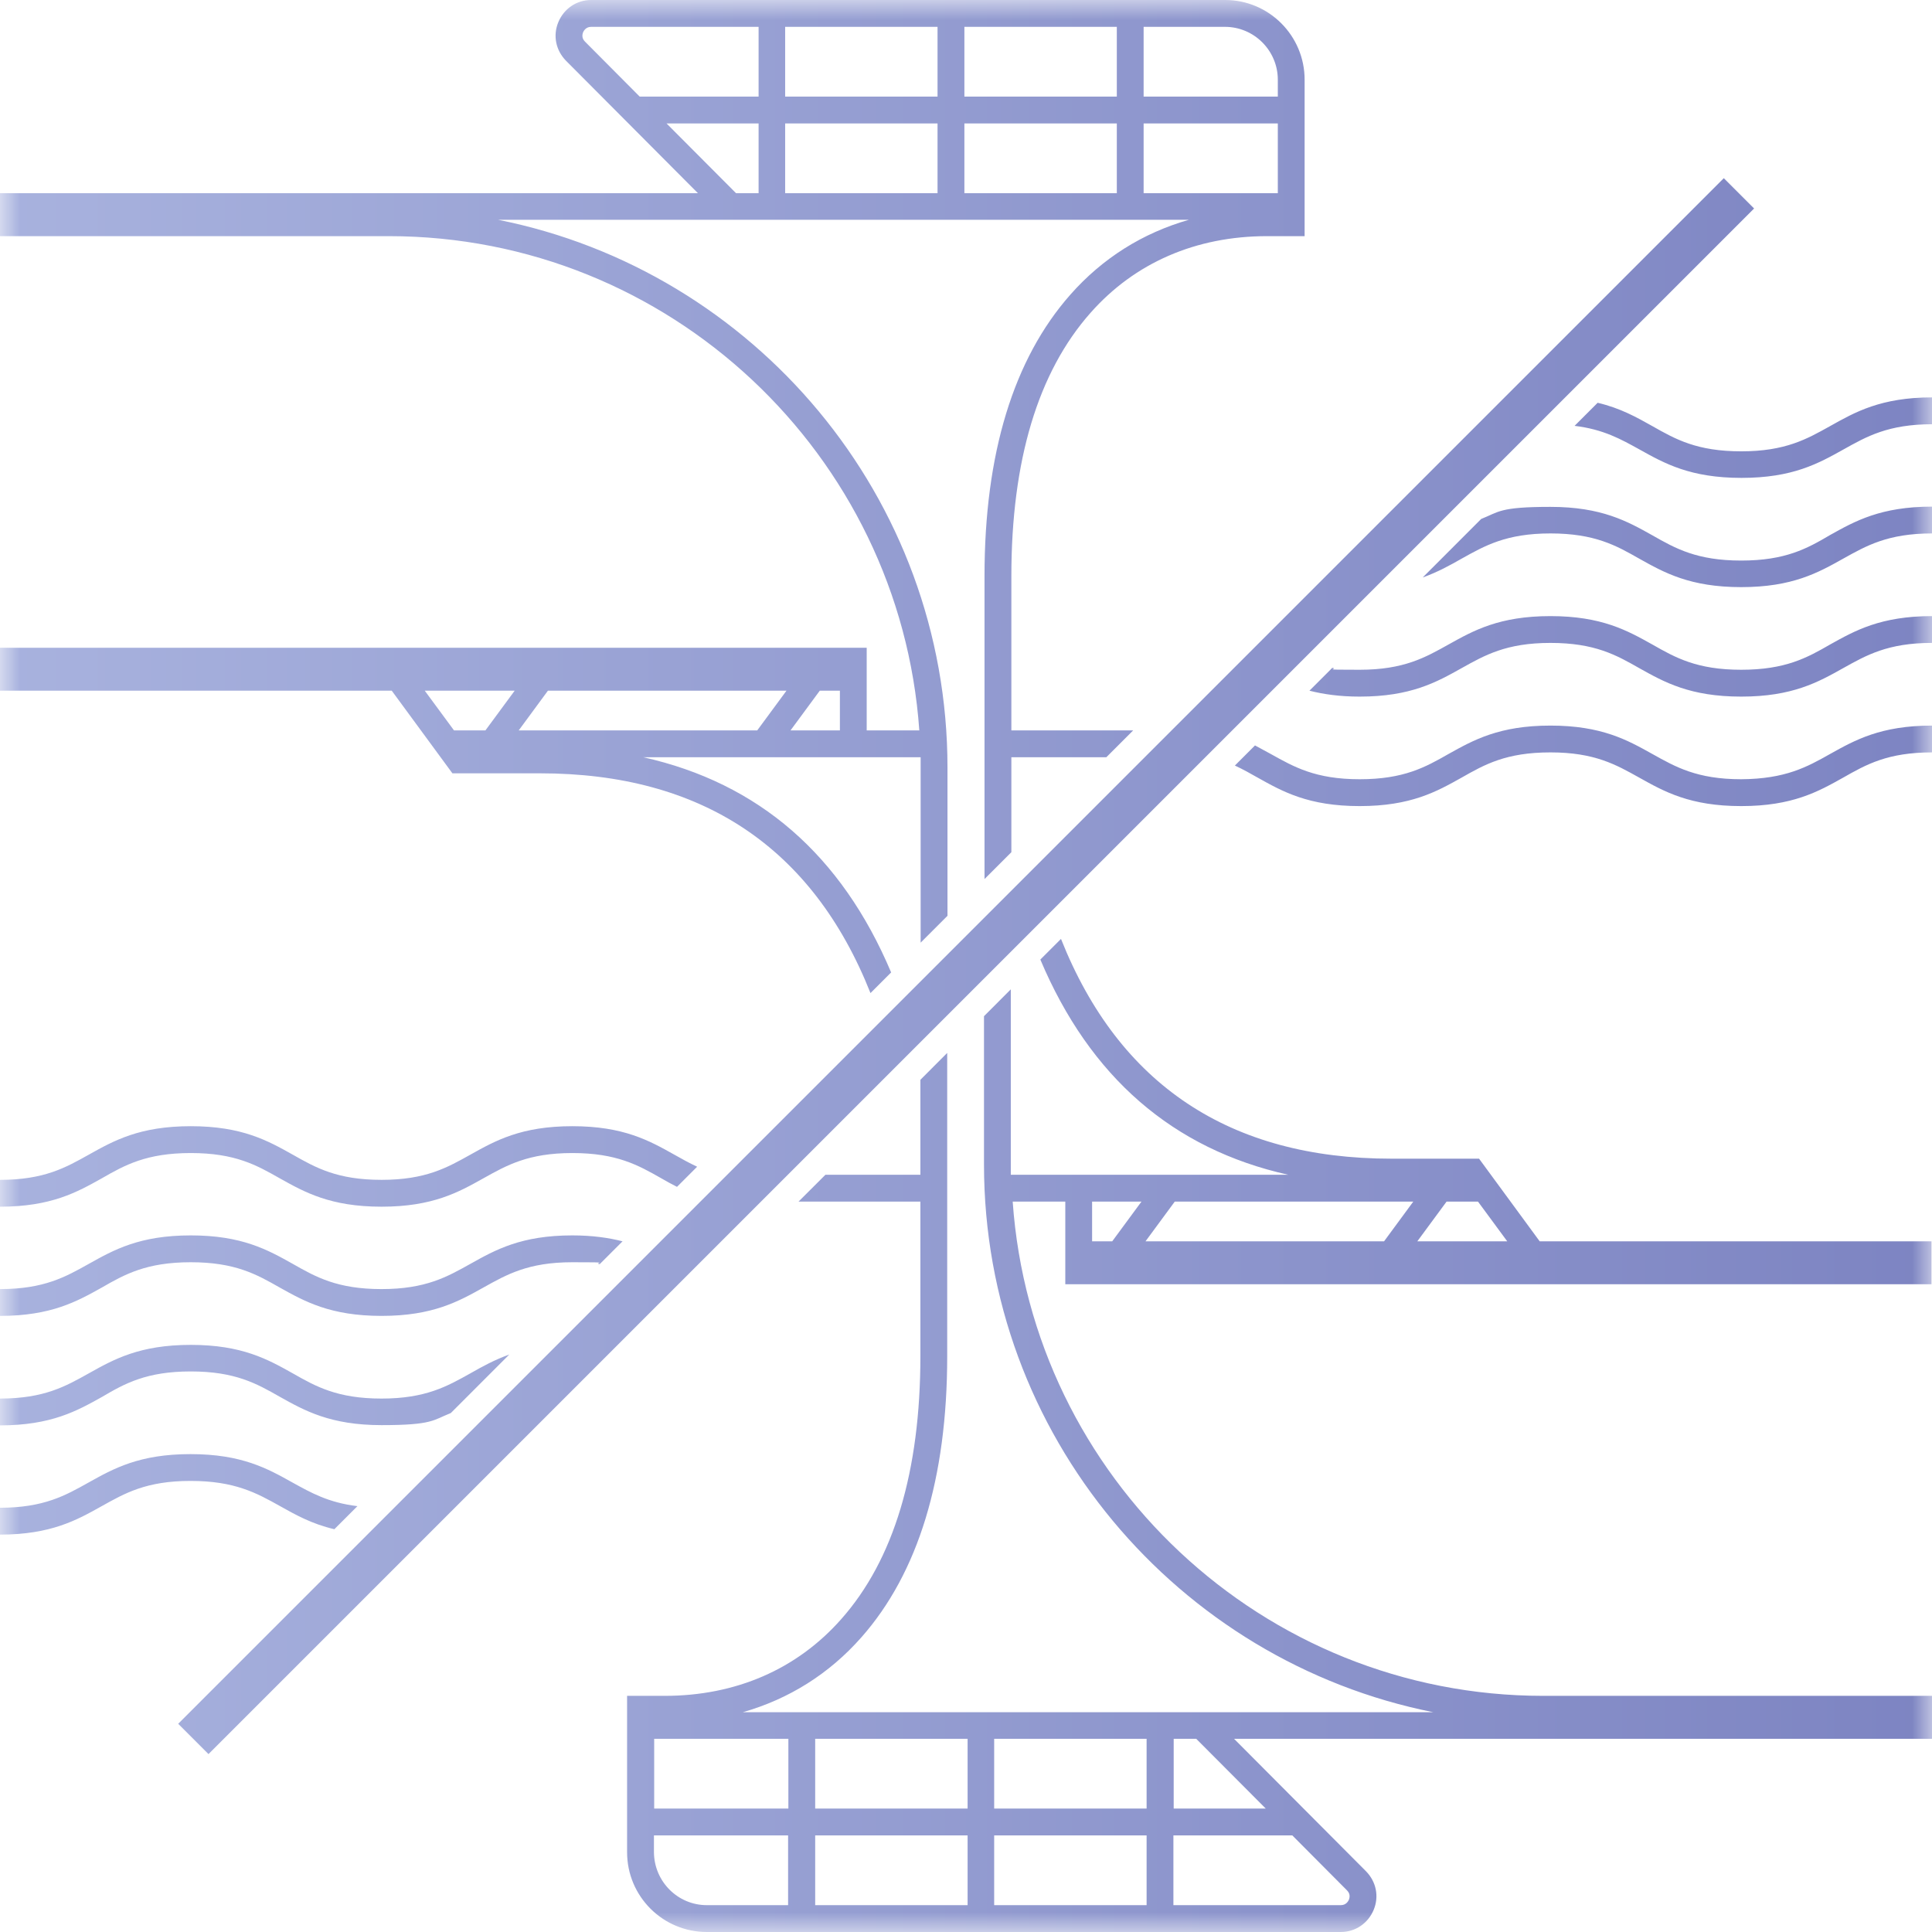 <?xml version="1.0" encoding="UTF-8"?>
<svg width="48px" height="48px" viewBox="0 0 48 48" version="1.1" xmlns="http://www.w3.org/2000/svg" xmlns:xlink="http://www.w3.org/1999/xlink">
    <title>DIV</title>
    <defs>
        <rect id="path-1" x="0" y="0" width="48" height="48"></rect>
        <linearGradient x1="0%" y1="50%" x2="100%" y2="50%" id="linearGradient-3">
            <stop stop-color="#A8B2DE" offset="0%"></stop>
            <stop stop-color="#7D84C2" offset="100%"></stop>
        </linearGradient>
    </defs>
    <g id="DIV" stroke="none" stroke-width="1" fill="none" fill-rule="evenodd">
        <g id="DIV_small">
            <mask id="mask-2" fill="white">
                <use xlink:href="#path-1"></use>
            </mask>
            <g id="矩形"></g>
            <path d="M45.467,18.733 C46.087,18.387 46.727,18.027 48,18.027 L48,18.693 C46.9,18.693 46.367,18.993 45.793,19.32 C45.173,19.667 44.533,20.027 43.26,20.027 C41.987,20.027 41.347,19.667 40.727,19.32 C40.153,19 39.62,18.693 38.52,18.693 C37.42,18.693 36.887,18.993 36.313,19.32 C35.693,19.667 35.053,20.027 33.78,20.027 C32.507,20.027 31.867,19.667 31.247,19.32 C31.06,19.213 30.88,19.113 30.68,19.02 L31.18,18.52 C31.32,18.593 31.447,18.667 31.573,18.733 C32.147,19.053 32.68,19.36 33.78,19.36 C34.88,19.36 35.413,19.06 35.987,18.733 C36.607,18.387 37.247,18.027 38.52,18.027 C39.793,18.027 40.433,18.387 41.053,18.733 C41.627,19.053 42.16,19.36 43.26,19.36 C44.36,19.353 44.9,19.053 45.467,18.733 L45.467,18.733 Z M43.26,16.64 C42.16,16.64 41.627,16.34 41.053,16.013 C40.433,15.667 39.793,15.307 38.52,15.307 C37.247,15.307 36.607,15.667 35.987,16.013 C35.413,16.333 34.88,16.64 33.78,16.64 C32.68,16.64 33.3,16.627 33.1,16.593 L32.533,17.16 C32.873,17.247 33.28,17.307 33.78,17.307 C35.053,17.307 35.693,16.947 36.313,16.6 C36.887,16.28 37.42,15.973 38.52,15.973 C39.62,15.973 40.153,16.273 40.727,16.6 C41.347,16.947 41.987,17.307 43.26,17.307 C44.533,17.307 45.173,16.947 45.793,16.6 C46.367,16.28 46.9,15.973 48,15.973 L48,15.307 C46.727,15.307 46.087,15.667 45.467,16.013 C44.9,16.34 44.36,16.64 43.26,16.64 L43.26,16.64 Z M45.467,10.587 C44.893,10.907 44.36,11.213 43.26,11.213 C42.16,11.213 41.627,10.913 41.053,10.587 C40.66,10.367 40.26,10.14 39.693,10.007 L39.12,10.58 C39.84,10.667 40.273,10.913 40.733,11.167 C41.353,11.513 41.993,11.873 43.267,11.873 C44.54,11.873 45.18,11.513 45.8,11.167 C46.373,10.847 46.907,10.54 48.007,10.54 L48.007,9.873 C46.727,9.873 46.087,10.24 45.467,10.587 Z M43.26,13.927 C42.16,13.927 41.627,13.627 41.053,13.3 C40.433,12.953 39.793,12.593 38.52,12.593 C37.247,12.593 37.24,12.72 36.8,12.893 L35.347,14.347 C35.72,14.213 36.02,14.047 36.313,13.88 C36.887,13.56 37.42,13.253 38.52,13.253 C39.62,13.253 40.153,13.553 40.727,13.88 C41.347,14.227 41.987,14.587 43.26,14.587 C44.533,14.587 45.173,14.227 45.793,13.88 C46.367,13.56 46.9,13.253 48,13.253 L48,12.587 C46.727,12.587 46.087,12.947 45.467,13.293 C44.9,13.627 44.36,13.927 43.26,13.927 L43.26,13.927 Z M32.413,1.98 L32.413,5.867 L31.48,5.867 C29.713,5.867 28.193,6.527 27.093,7.773 C25.787,9.247 25.127,11.447 25.127,14.313 L25.127,18.147 L28.153,18.147 L27.487,18.813 L25.127,18.813 L25.127,21.173 L24.46,21.84 L24.46,14.307 C24.46,11.273 25.18,8.92 26.593,7.32 C27.393,6.413 28.393,5.787 29.54,5.46 L12.373,5.46 C18.733,6.727 23.54,12.347 23.54,19.073 L23.54,22.753 L22.873,23.42 L22.873,18.813 L15.98,18.813 C18.847,19.453 20.907,21.24 22.14,24.16 L21.627,24.673 C20.187,21.047 17.427,19.213 13.42,19.213 L11.24,19.213 L9.733,17.16 L2.60208521e-18,17.16 L2.60208521e-18,16.093 L21.533,16.093 L21.533,18.147 L22.84,18.147 C22.36,11.293 16.633,5.867 9.66,5.867 L2.60208521e-18,5.867 L2.60208521e-18,4.8 L17.34,4.8 L14.06,1.507 C13.807,1.247 13.733,0.88 13.873,0.547 C14.013,0.213 14.327,0 14.687,0 L30.44,0 C31.527,0 32.413,0.887 32.413,1.98 Z M12.787,17.16 L10.553,17.16 L11.28,18.147 L12.06,18.147 L12.787,17.16 Z M19.54,17.16 L13.613,17.16 L12.887,18.147 L18.813,18.147 L19.54,17.16 Z M20.867,17.16 L20.367,17.16 L19.64,18.147 L20.867,18.147 L20.867,17.16 Z M23.96,2.4 L27.747,2.4 L27.747,0.667 L23.96,0.667 L23.96,2.4 Z M18.847,3.067 L16.56,3.067 L18.287,4.8 L18.847,4.8 L18.847,3.067 L18.847,3.067 L18.847,3.067 Z M18.847,0.667 L14.687,0.667 C14.56,0.667 14.507,0.76 14.487,0.8 C14.473,0.84 14.44,0.94 14.533,1.033 L15.893,2.4 L18.847,2.4 L18.847,0.667 L18.847,0.667 Z M23.293,3.067 L19.507,3.067 L19.507,4.8 L23.293,4.8 L23.293,3.067 Z M23.293,0.667 L19.507,0.667 L19.507,2.4 L23.293,2.4 L23.293,0.667 Z M23.96,4.8 L27.747,4.8 L27.747,3.067 L23.96,3.067 L23.96,4.8 Z M31.747,3.067 L28.413,3.067 L28.413,4.8 L31.747,4.8 L31.747,3.067 Z M31.747,1.98 C31.747,1.26 31.16,0.667 30.433,0.667 L28.413,0.667 L28.413,2.4 L31.747,2.4 L31.747,1.98 Z M4.74,28.647 C5.84,28.647 6.373,28.947 6.947,29.273 C7.567,29.62 8.207,29.98 9.48,29.98 C10.753,29.98 11.393,29.62 12.013,29.273 C12.587,28.953 13.12,28.647 14.22,28.647 C15.32,28.647 15.853,28.947 16.427,29.273 C16.553,29.347 16.687,29.42 16.82,29.487 L17.32,28.987 C17.12,28.893 16.94,28.793 16.753,28.687 C16.133,28.34 15.493,27.98 14.22,27.98 C12.947,27.98 12.307,28.34 11.687,28.687 C11.113,29.007 10.58,29.313 9.48,29.313 C8.38,29.313 7.847,29.013 7.273,28.687 C6.653,28.34 6.013,27.98 4.74,27.98 C3.467,27.98 2.827,28.34 2.207,28.687 C1.633,29.007 1.1,29.313 2.60208521e-18,29.313 L2.60208521e-18,29.98 C1.273,29.98 1.913,29.62 2.533,29.273 C3.1,28.947 3.64,28.647 4.74,28.647 Z M4.74,31.36 C5.84,31.36 6.373,31.66 6.947,31.987 C7.567,32.333 8.207,32.693 9.48,32.693 C10.753,32.693 11.393,32.333 12.013,31.987 C12.587,31.667 13.12,31.36 14.22,31.36 C15.32,31.36 14.7,31.373 14.9,31.407 L15.467,30.84 C15.127,30.753 14.72,30.693 14.22,30.693 C12.947,30.693 12.307,31.053 11.687,31.4 C11.113,31.72 10.58,32.027 9.48,32.027 C8.38,32.027 7.847,31.727 7.273,31.4 C6.653,31.053 6.013,30.693 4.74,30.693 C3.467,30.693 2.827,31.053 2.207,31.4 C1.633,31.72 1.1,32.027 2.60208521e-18,32.027 L2.60208521e-18,32.693 C1.273,32.693 1.913,32.333 2.533,31.987 C3.1,31.66 3.64,31.36 4.74,31.36 Z M4.74,34.073 C5.84,34.073 6.373,34.373 6.947,34.7 C7.567,35.047 8.207,35.407 9.48,35.407 C10.753,35.407 10.76,35.28 11.2,35.107 L12.653,33.653 C12.28,33.787 11.98,33.953 11.687,34.12 C11.113,34.44 10.58,34.747 9.48,34.747 C8.38,34.747 7.847,34.447 7.273,34.12 C6.653,33.773 6.013,33.413 4.74,33.413 C3.467,33.413 2.827,33.773 2.207,34.12 C1.633,34.44 1.1,34.747 2.60208521e-18,34.747 L2.60208521e-18,35.413 C1.273,35.413 1.913,35.053 2.533,34.707 C3.1,34.373 3.64,34.073 4.74,34.073 Z M6.947,37.413 C7.34,37.633 7.74,37.86 8.307,37.993 L8.88,37.42 C8.16,37.333 7.727,37.087 7.267,36.833 C6.647,36.487 6.007,36.127 4.733,36.127 C3.46,36.127 2.82,36.487 2.2,36.833 C1.627,37.153 1.093,37.46 -0.007,37.46 L-0.007,38.127 C1.267,38.127 1.907,37.767 2.527,37.42 C3.1,37.1 3.633,36.793 4.733,36.793 C5.833,36.793 6.373,37.093 6.947,37.413 Z M26.467,29.853 L25.16,29.853 C25.64,36.707 31.367,42.133 38.34,42.133 L48,42.133 L48,43.2 L30.66,43.2 L33.94,46.493 C34.193,46.753 34.267,47.12 34.127,47.453 C33.987,47.787 33.673,48 33.313,48 L17.56,48 C16.467,48 15.58,47.113 15.58,46.02 L15.58,42.133 L16.513,42.133 C18.28,42.133 19.8,41.473 20.9,40.227 C22.207,38.753 22.867,36.553 22.867,33.687 L22.867,29.853 L19.84,29.853 L20.507,29.187 L22.867,29.187 L22.867,26.827 L23.533,26.16 L23.533,33.693 C23.533,36.727 22.813,39.08 21.4,40.68 C20.6,41.587 19.6,42.213 18.453,42.54 L35.613,42.54 C29.253,41.273 24.447,35.653 24.447,28.927 L24.447,25.247 L25.113,24.58 L25.113,29.187 L32.007,29.187 C29.14,28.547 27.08,26.76 25.847,23.84 L26.36,23.327 C27.8,26.953 30.56,28.787 34.567,28.787 L36.747,28.787 L38.253,30.84 L47.987,30.84 L47.987,31.907 L26.467,31.907 L26.467,29.853 L26.467,29.853 Z M16.253,44.933 L19.587,44.933 L19.587,43.2 L16.253,43.2 L16.253,44.933 Z M17.56,47.333 L19.58,47.333 L19.58,45.6 L16.247,45.6 L16.247,46.02 C16.253,46.747 16.84,47.333 17.56,47.333 Z M24.04,45.6 L20.253,45.6 L20.253,47.333 L24.04,47.333 L24.04,45.6 Z M24.04,43.2 L20.253,43.2 L20.253,44.933 L24.04,44.933 L24.04,43.2 Z M28.487,45.6 L24.7,45.6 L24.7,47.333 L28.487,47.333 L28.487,45.6 Z M28.487,43.2 L24.7,43.2 L24.7,44.933 L28.487,44.933 L28.487,43.2 Z M32.107,45.6 L29.153,45.6 L29.153,47.333 L33.313,47.333 C33.44,47.333 33.493,47.24 33.513,47.2 C33.527,47.16 33.56,47.06 33.467,46.967 L32.107,45.6 Z M29.72,43.2 L29.16,43.2 L29.16,44.933 L31.447,44.933 L29.72,43.2 L29.72,43.2 Z M35.213,30.84 L37.447,30.84 L36.72,29.853 L35.94,29.853 L35.213,30.84 Z M28.46,30.84 L34.387,30.84 L35.113,29.853 L29.187,29.853 L28.46,30.84 Z M27.133,30.84 L27.633,30.84 L28.36,29.853 L27.133,29.853 L27.133,30.84 Z M43.58,5.18 L42.827,4.427 L4.427,42.827 L5.18,43.58 L43.58,5.18 Z" id="形状" fill="url(#linearGradient-3)" mask="url(#mask-2)"></path>
        </g>
    </g>
</svg>
